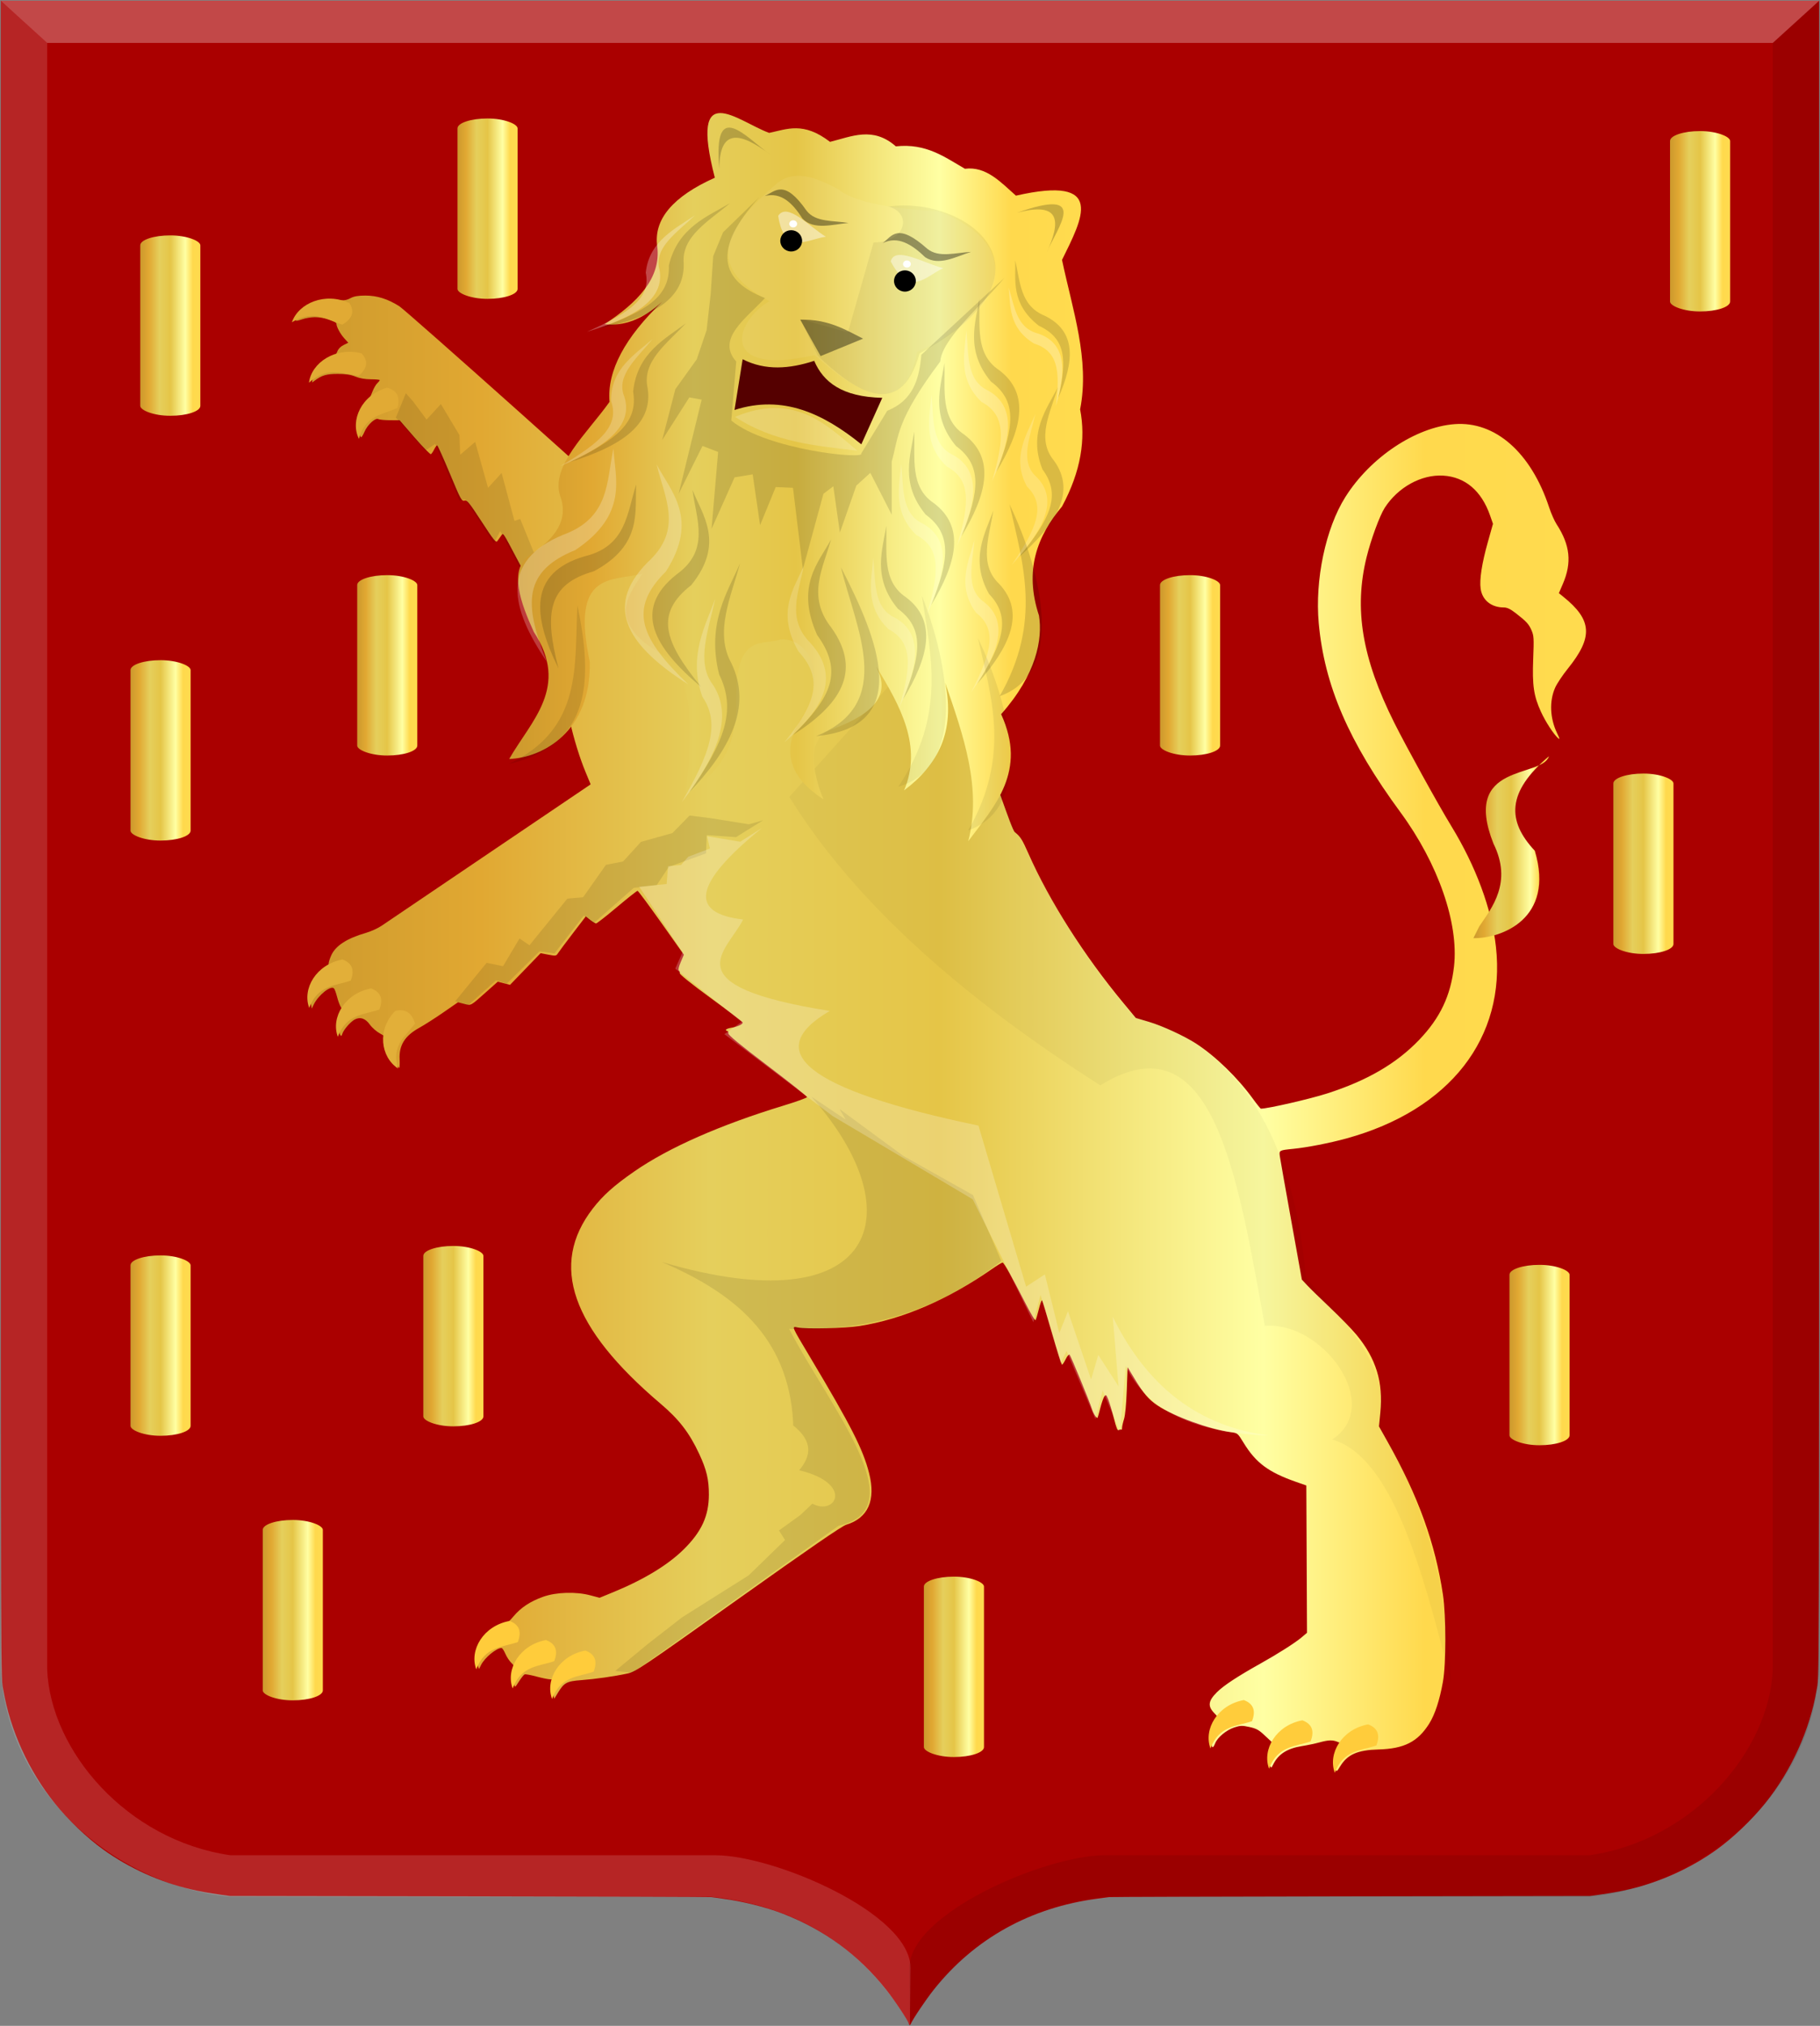 <?xml version="1.0" encoding="UTF-8" standalone="no"?>
<!-- Created with Inkscape (http://www.inkscape.org/) -->

<svg
   xmlns:dc="http://purl.org/dc/elements/1.1/"
   xmlns:cc="http://creativecommons.org/ns#"
   xmlns:rdf="http://www.w3.org/1999/02/22-rdf-syntax-ns#"
   xmlns:svg="http://www.w3.org/2000/svg"
   xmlns="http://www.w3.org/2000/svg"
   xmlns:xlink="http://www.w3.org/1999/xlink"
   xmlns:sodipodi="http://sodipodi.sourceforge.net/DTD/sodipodi-0.dtd"
   xmlns:inkscape="http://www.inkscape.org/namespaces/inkscape"
   width="275.281"
   height="306.312"
   id="svg36309"
   version="1.1"
   inkscape:version="0.48.4 r9939"
   sodipodi:docname="Renesse_wapen.svg">
  <rect width="100%" height="100%" fill="#808080" stroke="none"/>
  <defs
     id="defs36311">
    <linearGradient
       y2="639.477"
       x2="701.95"
       y1="639.477"
       x1="32.51"
       gradientTransform="matrix(-0.411,0,0,0.393,4426.735,5913.303)"
       gradientUnits="userSpaceOnUse"
       id="linearGradient22209"
       xlink:href="#linearGradient4053-4-8-3-4-8"
       inkscape:collect="always" />
    <linearGradient
       id="linearGradient4053-4-8-3-4-8">
      <stop
         style="stop-color:#cc992d;stop-opacity:1;"
         offset="0"
         id="stop4055-9-6-3-5-2" />
      <stop
         style="stop-color:#e1a832;stop-opacity:1;"
         offset="0.143"
         id="stop4057-8-0-4-2-5" />
      <stop
         id="stop4059-2-1-2-9-20"
         offset="0.321"
         style="stop-color:#e5cf5c;stop-opacity:1;" />
      <stop
         style="stop-color:#e5c547;stop-opacity:1;"
         offset="0.5"
         id="stop4061-4-2-2-12-3" />
      <stop
         id="stop4063-5-6-0-49-7"
         offset="0.75"
         style="stop-color:#ffffa3;stop-opacity:1;" />
      <stop
         style="stop-color:#ffd94d;stop-opacity:1;"
         offset="0.875"
         id="stop4065-2-0-1-93-2" />
      <stop
         id="stop4067-9-5-2-76-9"
         offset="1"
         style="stop-color:#ffdb4e;stop-opacity:1;" />
    </linearGradient>
    <linearGradient
       inkscape:collect="always"
       xlink:href="#linearGradient23666"
       id="linearGradient23752"
       x1="5.861"
       y1="361.055"
       x2="439.159"
       y2="361.055"
       gradientUnits="userSpaceOnUse" />
    <linearGradient
       id="linearGradient23666">
      <stop
         id="stop23668"
         offset="0"
         style="stop-color:#cc992d;stop-opacity:1;" />
      <stop
         id="stop23670"
         offset="0.143"
         style="stop-color:#e1a832;stop-opacity:1;" />
      <stop
         style="stop-color:#e5cf5c;stop-opacity:1;"
         offset="0.321"
         id="stop23672" />
      <stop
         id="stop23674"
         offset="0.5"
         style="stop-color:#e5c547;stop-opacity:1;" />
      <stop
         style="stop-color:#ffffa3;stop-opacity:1;"
         offset="0.75"
         id="stop23676" />
      <stop
         id="stop23678"
         offset="0.875"
         style="stop-color:#ffd94d;stop-opacity:1;" />
      <stop
         style="stop-color:#ffdb4e;stop-opacity:1;"
         offset="1"
         id="stop23680" />
    </linearGradient>
    <linearGradient
       y2="361.055"
       x2="439.159"
       y1="361.055"
       x1="5.861"
       gradientUnits="userSpaceOnUse"
       id="linearGradient24961"
       xlink:href="#linearGradient23666"
       inkscape:collect="always"
       gradientTransform="translate(205.219,307.812)" />
    <linearGradient
       inkscape:collect="always"
       xlink:href="#linearGradient23666"
       id="linearGradient25504"
       x1="380.673"
       y1="408.411"
       x2="389.764"
       y2="408.411"
       gradientUnits="userSpaceOnUse" />
    <linearGradient
       inkscape:collect="always"
       xlink:href="#linearGradient23666"
       id="linearGradient25506"
       x1="449.245"
       y1="438.411"
       x2="458.336"
       y2="438.411"
       gradientUnits="userSpaceOnUse" />
    <linearGradient
       inkscape:collect="always"
       xlink:href="#linearGradient23666"
       id="linearGradient25508"
       x1="457.816"
       y1="341.268"
       x2="466.907"
       y2="341.268"
       gradientUnits="userSpaceOnUse" />
    <linearGradient
       inkscape:collect="always"
       xlink:href="#linearGradient23666"
       id="linearGradient25510"
       x1="222.857"
       y1="128.099"
       x2="234.286"
       y2="128.099"
       gradientUnits="userSpaceOnUse" />
    <linearGradient
       inkscape:collect="always"
       xlink:href="#linearGradient23666"
       id="linearGradient25518"
       x1="224.959"
       y1="421.268"
       x2="234.05"
       y2="421.268"
       gradientUnits="userSpaceOnUse" />
    <linearGradient
       inkscape:collect="always"
       xlink:href="#linearGradient23666"
       id="linearGradient25520"
       x1="259.245"
       y1="408.411"
       x2="268.336"
       y2="408.411"
       gradientUnits="userSpaceOnUse" />
    <linearGradient
       inkscape:collect="always"
       xlink:href="#linearGradient23666"
       id="linearGradient25522"
       x1="244.959"
       y1="551.268"
       x2="254.05"
       y2="551.268"
       gradientUnits="userSpaceOnUse" />
    <linearGradient
       inkscape:collect="always"
       xlink:href="#linearGradient23666"
       id="linearGradient25524"
       x1="224.959"
       y1="511.268"
       x2="234.05"
       y2="511.268"
       gradientUnits="userSpaceOnUse" />
    <linearGradient
       inkscape:collect="always"
       xlink:href="#linearGradient23666"
       id="linearGradient25526"
       x1="269.245"
       y1="509.839"
       x2="278.336"
       y2="509.839"
       gradientUnits="userSpaceOnUse" />
    <linearGradient
       inkscape:collect="always"
       xlink:href="#linearGradient23666"
       id="linearGradient25528"
       x1="274.414"
       y1="339.363"
       x2="283.506"
       y2="339.363"
       gradientUnits="userSpaceOnUse" />
    <linearGradient
       inkscape:collect="always"
       xlink:href="#linearGradient23666"
       id="linearGradient25530"
       x1="21.213"
       y1="49.229"
       x2="30.305"
       y2="49.229"
       gradientUnits="userSpaceOnUse" />
    <linearGradient
       inkscape:collect="always"
       xlink:href="#linearGradient23666"
       id="linearGradient25538"
       x1="344.959"
       y1="559.839"
       x2="354.05"
       y2="559.839"
       gradientUnits="userSpaceOnUse" />
    <linearGradient
       inkscape:collect="always"
       xlink:href="#linearGradient23666"
       id="linearGradient25540"
       x1="433.53"
       y1="512.696"
       x2="442.622"
       y2="512.696"
       gradientUnits="userSpaceOnUse" />
    <linearGradient
       inkscape:collect="always"
       xlink:href="#linearGradient23666"
       id="linearGradient25548"
       x1="234.886"
       y1="466.216"
       x2="451.48"
       y2="466.216"
       gradientUnits="userSpaceOnUse" />
    <linearGradient
       inkscape:collect="always"
       xlink:href="#linearGradient23666"
       id="linearGradient25556"
       x1="270.708"
       y1="363.412"
       x2="367.042"
       y2="363.412"
       gradientUnits="userSpaceOnUse" />
  </defs>
  <sodipodi:namedview
     id="base"
     pagecolor="#ffffff"
     bordercolor="#666666"
     borderopacity="1.0"
     inkscape:pageopacity="0.0"
     inkscape:pageshadow="2"
     inkscape:zoom="0.7"
     inkscape:cx="34.785775"
     inkscape:cy="39.88208"
     inkscape:document-units="px"
     inkscape:current-layer="layer1"
     showgrid="false"
     fit-margin-top="0"
     fit-margin-left="0"
     fit-margin-right="0"
     fit-margin-bottom="0"
     inkscape:window-width="1600"
     inkscape:window-height="837"
     inkscape:window-x="-8"
     inkscape:window-y="-8"
     inkscape:window-maximized="1" />
  <g
     inkscape:label="Laag 1"
     inkscape:groupmode="layer"
     id="layer1"
     transform="translate(-205.219,-307.812)">
    <path
       style="fill:#aa0000;fill-opacity:1"
       d="m 342.717,613.873 c 0,-0.337 -2.144,-3.568 -3.483,-5.249 -4.162,-5.225 -9.285,-8.992 -15.56,-11.442 -2.598,-1.014 -6.096,-1.888 -9.185,-2.295 -0.715,-0.094 -1.481,-0.197 -1.703,-0.23 -0.222,-0.032 -16.695,-0.085 -36.608,-0.116 l -36.204,-0.058 -1.299,-0.182 c -1.932,-0.271 -3.205,-0.5 -4.652,-0.84 -4.643,-1.091 -9.284,-3.196 -13.136,-5.957 -2.515,-1.804 -5.349,-4.505 -7.401,-7.056 -3.916,-4.867 -6.749,-11.094 -7.747,-17.033 -0.42,-2.498 -0.396,5.337 -0.398,-129.241 l 0,-126.253 137.513,0 137.513,0 0,126.253 c 0,134.577 0.022,126.742 -0.398,129.241 -0.999,5.939 -3.831,12.166 -7.747,17.033 -2.053,2.551 -4.886,5.252 -7.401,7.056 -3.856,2.765 -8.488,4.866 -13.136,5.957 -1.447,0.34 -2.72,0.57 -4.652,0.84 l -1.299,0.182 -36.204,0.058 c -19.912,0.032 -36.386,0.084 -36.607,0.116 -0.222,0.032 -0.988,0.136 -1.703,0.23 -10.128,1.333 -18.623,6.049 -24.746,13.736 -1.211,1.52 -3.255,4.567 -3.509,5.229 -0.071,0.184 -0.242,0.198 -0.242,0.02 z"
       id="path15028-58-75"
       inkscape:connector-curvature="0" />
    <path
       style="opacity:0.147;fill:#ffffff;fill-opacity:1;stroke:#000000;stroke-width:0.087px;stroke-linecap:butt;stroke-linejoin:miter;stroke-opacity:0"
       d="m 205.339,307.923 7.015,6.382 0,245.952 c 0.505,12.261 12.023,25.817 27.728,28.073 l 73.379,0 c 8.794,0 29.475,8.745 29.475,17.025 l -0.094,8.591 c -8.015,-13.572 -19.328,-18.21 -30.114,-19.346 l -0.01,0 -72.64,0 c -17.478,-1.637 -33.77,-15.889 -34.743,-34.343 z"
       id="path15042-78-3"
       inkscape:connector-curvature="0"
       sodipodi:nodetypes="cccccccccccc" />
    <path
       style="opacity:0.282;fill:#000000;fill-opacity:0.316;stroke:#000000;stroke-width:0.087px;stroke-linecap:butt;stroke-linejoin:miter;stroke-opacity:0"
       d="m 480.371,307.921 -7.015,6.382 0,245.953 c -0.505,12.261 -12.023,25.817 -27.728,28.073 l -73.379,0 c -8.794,0 -29.475,8.745 -29.475,17.025 l 0.094,8.591 c 8.016,-13.572 19.329,-18.21 30.114,-19.346 l 0.01,0 72.64,0 c 17.477,-1.637 33.77,-15.889 34.743,-34.343 z"
       id="path15042-7-9-4"
       inkscape:connector-curvature="0"
       sodipodi:nodetypes="cccccccccccc" />
    <path
       style="fill:#ffffff;fill-opacity:0.415;stroke:#000000;stroke-width:0.087px;stroke-linecap:butt;stroke-linejoin:miter;stroke-opacity:0;opacity:0.683"
       d="m 480.379,307.923 -7.023,6.382 -261.001,0 -7.015,-6.382 z"
       id="path15070-7-3"
       inkscape:connector-curvature="0" />
    <g
       id="layer1-2"
       inkscape:label="Laag 1"
       transform="matrix(0.901,0,0,0.818,38.323,82.684)">
      <path
         sodipodi:nodetypes="cssscscsssscscssssssssscscsscsscsssscscssssssssccsscssssscsscsssccsccccccscscsccscsccccssssscsccscccscscsscssscsscccsscccsccsssccssccscccccssscssscscccssccssssccsssscsscscscssccsccscccssssccsssssssscsscscsccscccscscscsscsscssccccsscccsssccccssssscsscc"
         style="fill:url(#linearGradient25548);fill-opacity:1.0"
         d="m 410.222,601.698 c 1.203,-2.177 2.908,-3.002 6.417,-3.106 4.308,-0.128 6.597,-1.408 8.51,-4.758 0.972,-1.701 1.755,-4.325 2.309,-7.736 0.543,-3.343 0.548,-12.083 0.009,-16.075 -1.282,-9.494 -4.128,-18.176 -9.251,-28.224 l -1.49,-2.923 0.228,-2.538 c 0.506,-5.642 -0.712,-10.015 -4.013,-14.4 -0.782,-1.038 -2.746,-3.267 -4.366,-4.953 -1.62,-1.685 -3.361,-3.555 -3.869,-4.154 l -0.925,-1.089 -1.791,-10.951 c -0.985,-6.023 -1.844,-11.364 -1.908,-11.869 -0.136,-1.07 -0.097,-1.094 2.247,-1.351 2.357,-0.259 6.11,-1.064 8.917,-1.914 17.374,-5.259 26.826,-18.607 25.112,-35.461 -0.709,-6.972 -3.366,-14.868 -7.515,-22.333 -2.148,-3.864 -7.548,-14.644 -9.564,-19.087 -5.401,-11.91 -6.777,-21.004 -4.628,-30.588 0.732,-3.267 2.202,-7.67 3.038,-9.102 2.225,-3.81 6.16,-6.196 9.819,-5.954 3.678,0.243 6.42,2.805 7.86,7.341 l 0.497,1.565 -0.857,3.353 c -1.011,3.956 -1.435,6.981 -1.213,8.659 0.28,2.114 1.793,3.451 3.904,3.451 0.536,0 1.097,0.295 1.956,1.029 1.838,1.57 2.22,2.026 2.683,3.205 0.39,0.993 0.415,1.453 0.279,5.287 -0.173,4.899 0.086,6.838 1.306,9.775 0.759,1.827 2.146,4.174 2.879,4.869 0.313,0.297 0.28,0.115 -0.157,-0.881 -1.223,-2.789 -1.351,-5.962 -0.341,-8.465 0.299,-0.742 1.25,-2.313 2.111,-3.489 4.297,-5.869 4.114,-9.012 -0.78,-13.343 l -0.711,-0.629 0.663,-1.693 c 1.548,-3.957 1.24,-7.186 -1.057,-11.075 -0.35,-0.593 -0.908,-1.984 -1.24,-3.092 -3.038,-10.142 -9.041,-15.958 -15.878,-15.384 -6.536,0.549 -14.158,6.156 -18.344,13.496 -3.296,5.779 -5.114,15.275 -4.456,23.281 0.947,11.529 5.045,21.973 13.726,34.981 6.326,9.48 9.806,20.515 8.984,28.488 -0.558,5.413 -2.328,9.515 -5.855,13.57 -3.799,4.368 -8.725,7.527 -15.444,9.903 -2.901,1.026 -9.933,2.805 -11.116,2.812 -0.076,0 -0.683,-0.826 -1.348,-1.837 -2.564,-3.895 -6.248,-7.835 -9.522,-10.184 -1.962,-1.407 -5.671,-3.292 -7.926,-4.028 l -2.202,-0.719 -2.096,-2.779 c -6.563,-8.703 -12.413,-18.84 -15.948,-27.638 -1.049,-2.61 -1.344,-3.122 -2.26,-3.918 -1.221,-1.062 -11.036,-39.578 -22.371,-49.925 -7.014,-6.403 -14.439,16.389 -21.285,10.125 -11.056,-10.117 -19.877,-18.214 -19.957,-18.341 -0.582,-0.925 -38.51,-38.239 -39.727,-39.083 -1.956,-1.358 -3.726,-1.969 -5.705,-1.969 -1.214,0 -1.899,0.132 -2.501,0.483 -0.677,0.394 -1.122,0.458 -2.424,0.345 -1.972,-0.171 -3.686,0.344 -5.006,1.503 -0.964,0.846 -1.899,2.104 -1.718,2.311 0.057,0.065 0.534,-0.051 1.059,-0.258 0.525,-0.207 1.472,-0.383 2.103,-0.392 1.382,-0.019 3.64,0.742 3.64,1.227 0,0.559 0.662,1.898 1.348,2.726 l 0.638,0.77 -0.795,0.433 c -0.492,0.268 -0.889,0.718 -1.042,1.181 -0.136,0.411 -0.413,0.808 -0.616,0.882 -1.247,0.453 -3.13,2.684 -3.496,4.142 -0.2,0.797 -0.197,0.801 0.284,0.396 1.198,-1.007 2.021,-1.275 3.899,-1.272 1.343,0.002 2.183,0.144 2.972,0.501 0.71,0.322 1.628,0.499 2.587,0.501 0.817,0.002 1.486,0.07 1.486,0.152 1.5e-4,0.082 -0.184,0.341 -0.41,0.574 -0.225,0.233 -0.58,0.902 -0.789,1.487 -0.442,1.238 -0.674,1.745 -1.497,3.262 -0.333,0.613 -0.667,1.635 -0.743,2.271 -0.147,1.225 0.043,2.957 0.325,2.957 0.092,0 0.34,-0.446 0.55,-0.991 0.499,-1.292 1.82,-2.642 2.314,-2.362 0.199,0.113 1.088,0.208 1.977,0.211 l 1.616,0.007 2.526,3.209 c 1.389,1.765 2.619,3.143 2.734,3.062 0.115,-0.081 0.359,-0.48 0.543,-0.887 0.184,-0.407 0.407,-0.739 0.497,-0.739 0.089,0 1.044,2.33 2.121,5.178 1.829,4.836 1.992,5.169 2.461,5.034 0.446,-0.128 0.769,0.306 2.883,3.877 2.072,3.5 2.414,3.965 2.646,3.588 0.146,-0.238 0.419,-0.659 0.606,-0.936 0.414,-0.614 0.148,-1.047 2.948,4.781 1.132,2.355 2.14,4.381 2.24,4.502 0.102,0.123 0.463,-0.009 0.821,-0.3 l 0.639,-0.52 2.516,3.675 c 1.384,2.021 2.595,3.828 2.692,4.014 0.099,0.19 -0.047,1.531 -0.33,3.044 -0.434,2.318 -0.505,3.408 -0.495,7.615 0.01,4.157 0.087,5.275 0.502,7.301 0.703,3.434 1.65,6.828 2.648,9.49 l 0.867,2.315 -16.987,12.648 c -9.343,6.956 -17.487,13.024 -18.098,13.484 -0.611,0.46 -1.8,1.055 -2.642,1.322 -3.16,1.004 -5.051,2.341 -5.795,4.098 -0.258,0.61 -0.47,1.343 -0.47,1.629 0,0.301 -0.334,0.811 -0.794,1.212 -1.637,1.428 -2.537,3.943 -2.183,6.1 l 0.155,0.945 0.335,-0.755 c 0.771,-1.736 2.865,-3.569 3.391,-2.969 0.121,0.138 0.355,0.841 0.522,1.563 0.166,0.722 0.456,1.58 0.644,1.908 0.304,0.531 0.306,0.694 0.016,1.487 -0.357,0.977 -0.43,3.097 -0.126,3.646 0.151,0.272 0.226,0.227 0.346,-0.205 0.208,-0.75 1.372,-2.233 2.074,-2.642 0.928,-0.541 1.809,-0.216 2.554,0.941 0.363,0.564 1.131,1.302 1.706,1.641 0.946,0.556 1.046,0.699 1.046,1.496 0,1.388 0.447,2.746 1.263,3.836 0.414,0.553 0.819,1.005 0.9,1.006 0.081,0 0.115,-0.724 0.075,-1.61 -0.116,-2.56 0.895,-4.325 3.316,-5.792 0.815,-0.494 2.608,-1.755 3.985,-2.804 l 2.503,-1.906 1.025,0.295 c 1.193,0.344 1.012,0.452 3.763,-2.249 l 1.889,-1.854 1.027,0.296 1.027,0.296 2.569,-2.93 2.569,-2.93 1.3,0.278 c 1.239,0.265 1.316,0.251 1.63,-0.291 0.182,-0.313 1.302,-1.967 2.491,-3.675 l 2.16,-3.105 0.742,0.647 c 0.408,0.356 0.854,0.647 0.991,0.647 0.137,0 1.714,-1.359 3.506,-3.021 1.791,-1.662 3.345,-3.013 3.454,-3.004 0.108,0.009 1.902,2.669 3.985,5.911 l 3.788,5.894 -0.534,1.38 c -0.327,0.844 -0.449,1.44 -0.314,1.535 0.121,0.085 0.192,0.315 0.158,0.51 -0.037,0.215 2.016,2.026 5.211,4.597 2.9,2.333 5.305,4.354 5.345,4.492 0.094,0.323 -0.816,0.793 -1.927,0.996 -0.48,0.088 -0.874,0.259 -0.874,0.379 0,0.121 0.103,0.22 0.23,0.22 0.126,0 0.201,0.19 0.165,0.423 -0.046,0.3 1.876,2.044 6.585,5.979 3.657,3.056 6.644,5.669 6.638,5.808 -0.006,0.138 -1.76,0.839 -3.897,1.556 -10.658,3.577 -19.299,7.767 -25.054,12.148 -3.419,2.603 -5.327,4.479 -7.034,6.919 -7.285,10.406 -3.618,22.031 11.368,36.036 3.134,2.929 4.855,5.389 6.509,9.301 1.24,2.933 1.629,4.741 1.623,7.542 -0.008,3.928 -1.237,6.861 -4.241,10.12 -2.658,2.883 -6.687,5.575 -11.811,7.892 l -2.296,1.038 -1.557,-0.455 c -2.411,-0.705 -5.708,-0.596 -7.904,0.263 -2.179,0.852 -3.781,2.02 -5.014,3.658 -0.533,0.707 -1.096,1.286 -1.252,1.286 -0.494,2.3e-4 -2.017,0.997 -2.871,1.879 -1.44,1.488 -2.351,4.404 -1.849,5.92 l 0.207,0.624 0.341,-0.755 c 0.61,-1.349 2.574,-3.136 3.446,-3.136 0.12,0 0.408,0.481 0.639,1.07 0.231,0.588 0.686,1.349 1.011,1.691 0.543,0.571 0.579,0.727 0.445,1.947 -0.08,0.729 -0.08,1.623 2e-5,1.986 0.143,0.651 0.154,0.645 0.829,-0.522 0.377,-0.65 0.804,-1.234 0.949,-1.298 0.145,-0.064 1.041,0.116 1.989,0.4 0.949,0.284 1.991,0.516 2.317,0.516 0.57,0 0.588,0.041 0.482,1.118 -0.061,0.615 -0.044,1.421 0.038,1.792 l 0.148,0.674 0.62,-1.118 c 1.031,-1.858 1.474,-2.121 3.918,-2.32 2.375,-0.194 5.565,-0.697 7.772,-1.227 1.354,-0.325 2.334,-1.052 18.536,-13.739 12.102,-9.476 17.419,-13.502 18.174,-13.758 3.678,-1.249 4.991,-4.532 3.824,-9.563 -1.022,-4.406 -3.02,-8.723 -9.96,-21.525 -3.127,-5.767 -3.07,-5.616 -2.005,-5.37 1.411,0.326 7.948,0.152 10.4,-0.277 7.197,-1.26 14.766,-4.849 22.173,-10.511 0.872,-0.667 1.684,-1.213 1.802,-1.213 0.23,0 1.611,2.711 3.948,7.749 0.789,1.701 1.503,3.003 1.587,2.895 0.084,-0.108 0.334,-1.019 0.556,-2.024 0.222,-1.005 0.467,-1.741 0.544,-1.636 0.077,0.105 0.826,2.824 1.664,6.042 0.838,3.219 1.596,5.853 1.684,5.853 0.088,0 0.369,-0.466 0.623,-1.036 0.254,-0.57 0.544,-0.939 0.643,-0.818 0.226,0.274 3.368,8.674 3.751,10.03 0.258,0.914 0.808,1.837 0.96,1.61 0.034,-0.051 0.237,-0.851 0.451,-1.777 0.214,-0.926 0.517,-1.885 0.675,-2.132 0.261,-0.408 0.32,-0.359 0.657,0.551 0.204,0.549 0.626,2.103 0.938,3.452 0.42,1.818 0.635,2.389 0.829,2.205 0.144,-0.136 0.326,-0.173 0.406,-0.082 0.08,0.091 0.144,-0.051 0.144,-0.317 0,-0.265 0.146,-0.992 0.326,-1.615 0.205,-0.712 0.379,-2.708 0.466,-5.371 l 0.139,-4.238 1.153,2.098 c 1.51,2.748 2.388,3.876 3.875,4.979 2.664,1.976 8.733,4.413 12.278,4.93 1.168,0.17 1.176,0.178 2.17,1.97 2.047,3.69 4.152,5.42 8.767,7.205 l 1.761,0.681 0.057,13.616 0.057,13.616 -0.938,0.872 c -1.069,0.994 -3.977,3.03 -6.882,4.817 -3.874,2.383 -6.18,4.057 -7.321,5.313 -1.42,1.564 -1.547,2.521 -0.5,3.756 l 0.656,0.773 -0.546,1.232 c -0.41,0.925 -0.546,1.629 -0.546,2.826 0,1.736 0.231,2.024 0.664,0.828 0.398,-1.098 1.876,-2.445 3.212,-2.926 1.012,-0.365 1.318,-0.374 2.545,-0.077 1.172,0.284 1.589,0.541 2.606,1.609 0.666,0.699 1.237,1.284 1.268,1.298 0.032,0.015 -0.092,0.512 -0.275,1.105 -0.357,1.157 -0.406,2.345 -0.13,3.153 0.158,0.463 0.198,0.443 0.515,-0.257 0.858,-1.898 2.343,-2.944 4.788,-3.374 0.908,-0.16 2.246,-0.469 2.972,-0.688 1.518,-0.456 2.177,-0.48 3.027,-0.11 l 0.605,0.263 -0.438,0.96 c -0.528,1.157 -0.771,2.989 -0.503,3.794 0.188,0.567 0.215,0.55 0.8,-0.508 z"
         id="path5370"
         inkscape:connector-curvature="0" />
      <path
         style="fill:#000000;fill-opacity:0.104;stroke:none"
         d="m 253.368,347.908 -1.679,4.496 4.918,6.119 1.679,-1.249 4.079,10.49 0.96,-0.25 4.798,8.117 1.08,-2.248 5.038,10.365 1.32,-1.124 5.398,7.868 2.159,-4.371 6.838,-12.363 -5.878,6.993 -5.758,0.25 -1.799,-4.371 -1.56,0.999 -2.399,-6.494 -0.96,0.375 -2.159,-8.867 -2.279,2.747 -2.159,-8.492 -2.519,2.373 -0.12,-3.622 -3.119,-5.745 -2.399,2.872 -2.279,-3.372 z"
         id="path9089-2-4-1"
         inkscape:connector-curvature="0" />
      <path
         style="fill:#000000;fill-opacity:0.104;stroke:none"
         d="m 261.646,460.303 5.278,-7.118 2.759,0.624 2.759,-5.12 1.679,1.249 6.358,-8.617 2.639,-0.25 3.839,-5.994 2.879,-0.624 2.999,-3.622 5.278,-1.623 2.879,-3.247 3.599,0.5 6.358,1.124 2.399,-0.749 -4.559,3.122 -4.918,-0.375 -0.12,3.372 -6.238,2.498 -2.039,3.372 -3.839,0.5 -6.838,6.619 -1.56,-1.499 -4.918,6.993 -2.519,-0.375 -5.518,5.994 -1.799,-0.624 -4.678,4.621 z"
         id="path9091-6-0-3"
         inkscape:connector-curvature="0" />
      <path
         style="fill:#000000;fill-opacity:0.099;stroke:none"
         d="m 321.435,477.929 5.768,4.239 -1.018,-1.943 10.688,8.654 11.706,7.241 4.75,12.186 c -10.111,8.771 -21.897,13.186 -35.627,12.539 6.824,14.461 21.256,33.304 8.313,36.382 l -34.609,27.198 -2.884,-0.353 5.429,-4.945 5.768,-4.945 11.197,-7.771 6.107,-6.535 -1.018,-1.766 3.563,-2.826 2.036,-2.119 c 3.939,2.311 7.004,-3.752 -2.205,-6.181 1.947,-2.569 2.436,-5.264 -1.018,-8.301 l 0,-0.53 c -0.748,-15.94 -10.071,-24.024 -22.055,-29.671 36.001,11.728 42.662,-8.76 25.108,-30.554 z"
         id="path9093-93-9-8"
         inkscape:connector-curvature="0"
         sodipodi:nodetypes="cccccccccccccccccccccc" />
      <path
         style="fill:#e1aa34;fill-opacity:1;stroke:none"
         d="m 243.904,331.253 c -4.054,-2.101 -8.556,-0.016 -9.67,3.532 3.658,-2.446 5.88,-0.407 8.483,0.441 1.502,-1.01 2.167,-2.259 1.188,-3.974 z"
         id="path9290-4-6-6"
         inkscape:connector-curvature="0"
         sodipodi:nodetypes="cccc" />
      <path
         style="fill:#e1aa34;fill-opacity:1;stroke:none"
         d="m 245.92,340.525 c -4.37,-1.235 -8.394,1.725 -8.82,5.432 3.128,-3.143 5.69,-1.596 8.402,-1.293 1.284,-1.297 1.701,-2.656 0.419,-4.139 z"
         id="path9290-2-1-1-1"
         inkscape:connector-curvature="0"
         sodipodi:nodetypes="cccc" />
      <path
         style="fill:#e1aa34;fill-opacity:1;stroke:none"
         d="m 250.223,346.879 c -4.338,1.352 -6.255,6.077 -4.738,9.46 1.063,-4.389 4.024,-4.482 6.481,-5.715 0.433,-1.807 0.099,-3.191 -1.743,-3.745 z"
         id="path9290-3-5-8-3"
         inkscape:connector-curvature="0"
         sodipodi:nodetypes="cccc" />
      <path
         style="fill:#e2af39;fill-opacity:1;stroke:none"
         d="m 242.734,452.572 c -4.443,0.908 -6.79,5.418 -5.595,8.938 1.466,-4.261 4.421,-4.055 6.982,-5.035 0.599,-1.755 0.395,-3.166 -1.386,-3.903 z"
         id="path9290-1-6-9-8"
         inkscape:connector-curvature="0"
         sodipodi:nodetypes="cccc" />
      <path
         style="fill:#e2af39;fill-opacity:1;stroke:none"
         d="m 247.539,457.919 c -4.443,0.908 -6.79,5.418 -5.595,8.938 1.466,-4.261 4.421,-4.055 6.982,-5.035 0.599,-1.755 0.395,-3.166 -1.386,-3.903 z"
         id="path9290-1-9-6-2-9"
         inkscape:connector-curvature="0"
         sodipodi:nodetypes="cccc" />
      <path
         style="fill:#e2af39;fill-opacity:1;stroke:none"
         d="m 251.594,462.07 c -3.1,3.437 -2.478,8.525 0.465,10.658 -1.197,-4.351 1.318,-5.979 2.848,-8.33 -0.497,-1.789 -1.454,-2.811 -3.314,-2.328 z"
         id="path9290-1-8-6-7-3"
         inkscape:connector-curvature="0"
         sodipodi:nodetypes="cccc" />
      <path
         style="fill:#ffcc3b;fill-opacity:1;stroke:none"
         d="m 270.781,574.835 c -4.443,0.908 -6.79,5.418 -5.595,8.938 1.466,-4.261 4.421,-4.055 6.982,-5.035 0.599,-1.755 0.395,-3.166 -1.386,-3.903 z"
         id="path9290-1-98-6-9-4"
         inkscape:connector-curvature="0"
         sodipodi:nodetypes="cccc" />
      <path
         style="fill:#ffcc3b;fill-opacity:1;stroke:none"
         d="m 276.889,578.368 c -4.443,0.908 -6.79,5.418 -5.595,8.938 1.466,-4.261 4.421,-4.055 6.982,-5.035 0.599,-1.755 0.395,-3.166 -1.386,-3.903 z"
         id="path9290-1-91-6-5-4"
         inkscape:connector-curvature="0"
         sodipodi:nodetypes="cccc" />
      <path
         style="fill:#ffcc3b;fill-opacity:1;stroke:none"
         d="m 283.505,580.31 c -4.443,0.908 -6.79,5.418 -5.595,8.938 1.466,-4.261 4.421,-4.055 6.982,-5.035 0.599,-1.755 0.395,-3.166 -1.386,-3.903 z"
         id="path9290-1-3-7-4-6"
         inkscape:connector-curvature="0"
         sodipodi:nodetypes="cccc" />
      <path
         style="fill:#ffcc3b;fill-opacity:1;stroke:none"
         d="m 394.031,589.459 c -4.443,0.908 -6.79,5.418 -5.595,8.938 1.466,-4.261 4.421,-4.055 6.982,-5.035 0.599,-1.755 0.395,-3.166 -1.386,-3.903 z"
         id="path9290-1-5-1-3-0"
         inkscape:connector-curvature="0"
         sodipodi:nodetypes="cccc" />
      <path
         style="fill:#ffcc3b;fill-opacity:1;stroke:none"
         d="m 403.868,593.205 c -4.443,0.908 -6.79,5.418 -5.595,8.938 1.466,-4.261 4.421,-4.055 6.982,-5.035 0.599,-1.755 0.395,-3.166 -1.386,-3.903 z"
         id="path9290-1-1-4-1-6"
         inkscape:connector-curvature="0"
         sodipodi:nodetypes="cccc" />
      <path
         style="fill:#ffcc3b;fill-opacity:1;stroke:none"
         d="m 414.905,593.955 c -4.443,0.908 -6.79,5.418 -5.595,8.938 1.466,-4.261 4.421,-4.055 6.982,-5.035 0.599,-1.755 0.395,-3.166 -1.386,-3.903 z"
         id="path9290-1-4-0-2-6"
         inkscape:connector-curvature="0"
         sodipodi:nodetypes="cccc" />
      <path
         style="fill:#ffffff;fill-opacity:0.226;stroke:none"
         d="m 313.138,428.275 -3.635,2.523 -5.574,-1.009 0.485,2.271 -3.635,1.514 -1.212,1.514 -2.181,0.252 -0.242,3.28 -4.605,0.505 7.271,12.111 -1.212,3.028 11.149,9.84 -2.908,2.271 18.177,15.138 23.509,15.39 6.059,13.372 4.12,9.335 1.212,-5.046 3.393,12.615 0.969,-2.271 4.847,12.615 1.212,-5.298 2.908,7.569 0.969,-12.111 c 3.625,8.492 11.97,12.447 23.993,12.867 -11.609,-1.645 -20.382,-8.868 -26.175,-21.95 l 0.969,12.867 -3.393,-5.803 -1.212,4.541 -3.878,-12.615 -1.454,4.037 -2.424,-10.849 -3.151,2.271 -7.998,-29.772 c -29.236,-6.719 -36.437,-13.802 -24.963,-21.193 -26.773,-4.684 -17.235,-10.942 -14.542,-16.904 -8.877,-1.114 -8.647,-6.375 3.151,-16.904 z"
         id="path12323-3-8"
         inkscape:connector-curvature="0"
         sodipodi:nodetypes="ccccccccccccccccccccccccccccccccccccc" />
      <path
         sodipodi:nodetypes="cccccccccc"
         inkscape:connector-curvature="0"
         id="path25094"
         d="m 317.74,422.522 c 11.107,19.737 29.324,37.252 52.204,53.309 18.93,-12.887 23.018,16.527 27.621,44.47 9.719,-0.926 20.035,14.693 11.325,20.992 9.908,3.205 15.037,23.476 19.887,44.747 -0.502,-14.304 -2.62,-29.281 -11.877,-47.233 2.128,-10.08 -5.227,-18.701 -12.43,-27.345 -2.317,-28.914 -12.979,-43.522 -29.279,-48.89 -18.736,-23.885 -22.945,-46.653 -33.146,-69.882 z"
         style="fill:#000000;fill-opacity:0.038;stroke:none" />
      <path
         sodipodi:nodetypes="cccccccsccccccccccscccccccccccccc"
         inkscape:connector-curvature="0"
         id="path25096-5"
         d="m 314.35,299.782 c -5.334,-2.158 -13.497,-10.377 -9.115,8.286 -7.089,3.499 -10.312,7.734 -9.667,12.706 0.669,5.851 -3.282,10.343 -8.839,14.363 3.222,0.438 6.445,-0.899 9.668,-4.143 -6.182,6.528 -9.286,12.715 -8.839,18.506 -3.791,5.865 -9.935,11.877 -8.286,17.401 1.448,4.313 -0.727,7.821 -5.033,10.851 -3.781,2.66 -1.527,9.102 0.613,14.285 6.039,10.163 -0.45,16.38 -4.143,23.478 5.636,-0.264 13.753,-4.982 13.535,-17.954 -3.28,-16.847 3.711,-14.865 8.839,-16.297 -2.814,4.69 -5.951,9.344 4.143,15.468 4.575,4.554 4.293,14.574 3.038,25.688 3.866,-3.611 8.235,-6.316 8.563,-16.297 -0.427,-14.032 4.066,-11.519 7.458,-12.706 4.418,-0.324 8.142,6.082 3.511,14.45 -3.639,6.202 -1.892,11.111 3.671,15.105 -1.883,-5.031 -2.777,-11.251 1.163,-12.824 8.493,-3.39 9.858,-7.247 7.676,-11.759 4.108,7.388 7.814,14.815 4.696,22.926 5.616,-4.64 8.64,-10.837 6.905,-19.888 3.073,9.76 6.183,19.519 3.867,29.279 4.522,-6.646 9.898,-12.918 5.524,-23.478 5.937,-7.378 6.98,-13.861 6.353,-18.23 -2.527,-8.437 -0.269,-14.723 3.867,-20.164 3.198,-6.531 4.005,-12.464 3.038,-17.954 1.651,-9.207 -1.28,-18.414 -3.038,-27.621 3.405,-7.641 7.485,-15.697 -7.734,-11.877 -2.571,-2.507 -4.992,-5.464 -8.563,-4.972 -3.387,-2.136 -6.469,-4.749 -11.601,-4.143 -3.865,-3.74 -7.432,-1.808 -11.048,-0.829 -4.491,-3.805 -7.224,-2.337 -10.22,-1.657 z"
         style="fill:url(#linearGradient25556);fill-opacity:1.0;stroke:none" />
      <path
         sodipodi:nodetypes="ccccccc"
         inkscape:connector-curvature="0"
         id="path25098-5"
         d="m 315.57,309.202 c -7.744,7.42 -12.96,14.774 -1.172,21.68 -5.883,3.773 -8.614,14.037 7.617,9.961 12.295,12.489 16.07,6.297 17.188,-0.586 16.171,-8.089 17.496,-20.217 3.516,-25.977 -9.078,-0.564 -14.489,-1.975 -16.797,-4.102 -3.646,-2.122 -7.292,-3.787 -10.352,-0.977 z"
         style="fill:#ffffff;fill-opacity:0.066;stroke:none" />
      <path
         sodipodi:nodetypes="cccccc"
         inkscape:connector-curvature="0"
         id="path25100-6"
         d="m 321.917,341.917 c -4.117,1.479 -8.155,1.86 -12.012,-0.293 l -1.367,9.375 c 8.16,-2.9 14.94,0.71 21.289,6.348 l 3.516,-8.594 c -6.772,-0.167 -9.913,-2.921 -11.426,-6.836 z"
         style="fill:#550000;stroke:none" />
      <path
         sodipodi:nodetypes="ccccccc"
         inkscape:connector-curvature="0"
         id="path25102-0"
         d="m 319.573,334.202 8.008,2.441 4.297,-16.602 c 5.652,-0.041 6.456,-5.602 2.442,-6.641 13.344,-2.072 30.088,12.225 5.273,27.148 -3.215,12.943 -11.406,6.496 -17.09,0.39 z"
         style="fill:#000000;fill-opacity:0.061;stroke:none" />
      <path
         sodipodi:nodetypes="cccc"
         inkscape:connector-curvature="0"
         id="path25104-9"
         d="m 319.573,334.3 3.418,6.738 7.129,-3.223 c -3.017,-1.67 -5.779,-3.596 -10.547,-3.515 z"
         style="fill:#000000;fill-opacity:0.401;stroke:none" />
      <path
         sodipodi:nodetypes="ccccc"
         inkscape:connector-curvature="0"
         id="path25106-8"
         d="m 327.679,316.429 c -2.512,-0.468 -5.529,-0.094 -7.031,-2.246 -3.758,-5.927 -5.206,-3.663 -7.031,-2.734 2.766,-0.768 4.678,1.312 6.348,4.199 1.901,2.138 4.952,1.058 7.715,0.781 z"
         style="fill:#000000;fill-opacity:0.382;stroke:none" />
      <path
         sodipodi:nodetypes="ccccc"
         inkscape:connector-curvature="0"
         id="path25106-0-3"
         d="m 348.258,321.776 c -2.552,0.12 -5.404,1.175 -7.359,-0.575 -5.016,-4.908 -5.907,-2.373 -7.471,-1.051 2.517,-1.382 4.854,0.206 7.141,2.633 2.34,1.646 5.062,-0.105 7.689,-1.007 z"
         style="fill:#000000;fill-opacity:0.382;stroke:none" />
      <path
         sodipodi:nodetypes="ccc"
         inkscape:connector-curvature="0"
         id="path25126-5"
         d="m 315.869,315.112 c 1.057,7.472 4.886,4.32 8.01,3.867 -2.856,-1.918 -6.485,-6.444 -8.01,-3.867 z"
         style="fill:#ffffff;fill-opacity:0.439;stroke:none" />
      <path
         inkscape:transform-center-y="-3.8400542"
         inkscape:transform-center-x="-3.4500058"
         sodipodi:nodetypes="ccc"
         inkscape:connector-curvature="0"
         id="path25126-4-7"
         d="m 334.765,323.542 c 3.277,6.798 5.967,2.631 8.807,1.25 -3.304,-0.959 -8.137,-4.168 -8.807,-1.25 z"
         style="fill:#ffffff;fill-opacity:0.439;stroke:none" />
      <path
         transform="matrix(1.039,0,0,0.934,-2298.217,5832.871)"
         d="m 2519.827,-5902.716 c 0,1.163 -0.788,2.106 -1.761,2.106 -0.973,0 -1.761,-0.943 -1.761,-2.106 0,-1.163 0.788,-2.106 1.761,-2.106 0.972,0 1.761,0.943 1.761,2.106 z"
         sodipodi:ry="2.1061287"
         sodipodi:rx="1.7608616"
         sodipodi:cy="-5902.7163"
         sodipodi:cx="2518.0667"
         id="path25146-9"
         style="fill:#000000;fill-opacity:1;stroke:none"
         sodipodi:type="arc" />
      <path
         transform="matrix(1.039,0,0,0.934,-2279.124,5840.294)"
         d="m 2519.827,-5902.716 c 0,1.163 -0.788,2.106 -1.761,2.106 -0.973,0 -1.761,-0.943 -1.761,-2.106 0,-1.163 0.788,-2.106 1.761,-2.106 0.972,0 1.761,0.943 1.761,2.106 z"
         sodipodi:ry="2.1061287"
         sodipodi:rx="1.7608616"
         sodipodi:cy="-5902.7163"
         sodipodi:cx="2518.0667"
         id="path25146-1-0"
         style="fill:#000000;fill-opacity:1;stroke:none"
         sodipodi:type="arc" />
      <path
         transform="translate(-2199.47,6219.934)"
         d="m 2518.515,-5903.337 c 0,0.362 -0.294,0.656 -0.656,0.656 -0.362,0 -0.656,-0.294 -0.656,-0.656 0,-0.362 0.294,-0.656 0.656,-0.656 0.362,0 0.656,0.294 0.656,0.656 z"
         sodipodi:ry="0.65600729"
         sodipodi:rx="0.65600729"
         sodipodi:cy="-5903.3374"
         sodipodi:cx="2517.8594"
         id="path25166-4"
         style="fill:#ffffff;fill-opacity:1;stroke:none"
         sodipodi:type="arc" />
      <path
         transform="translate(-2180.376,6227.357)"
         d="m 2518.515,-5903.337 c 0,0.362 -0.294,0.656 -0.656,0.656 -0.362,0 -0.656,-0.294 -0.656,-0.656 0,-0.362 0.294,-0.656 0.656,-0.656 0.362,0 0.656,0.294 0.656,0.656 z"
         sodipodi:ry="0.65600729"
         sodipodi:rx="0.65600729"
         sodipodi:cy="-5903.3374"
         sodipodi:cx="2517.8594"
         id="path25166-7-8"
         style="fill:#ffffff;fill-opacity:1;stroke:none"
         sodipodi:type="arc" />
      <path
         sodipodi:nodetypes="ccc"
         inkscape:connector-curvature="0"
         id="path25186-7"
         d="m 308.636,352.269 c 9.771,-4.477 15.037,1.115 20.508,6.25 -6.994,-0.899 -14.019,-1.562 -20.508,-6.25 z"
         style="fill:#ffffff;fill-opacity:0.175;stroke:none" />
      <path
         sodipodi:nodetypes="cccccccccccccccccccccccccccccccccccc"
         inkscape:connector-curvature="0"
         id="path25188-4"
         d="m 312.693,311.659 c -8.005,9.784 -6.476,15.481 0.967,18.644 -3.236,3.828 -8.216,7.563 -4.834,11.739 l -0.829,10.91 c 5.943,5.424 22.583,7.264 21.821,6.077 l 4.363,-7.889 c 4.343,-1.896 5.387,-5.893 5.719,-10.341 l 13.949,-14.225 c -3.911,5.243 -10.463,11.207 -10.772,15.468 -7.445,10.898 -6.975,13.88 -8.148,18.506 l 0,9.806 -3.591,-7.734 -2.348,2.348 -2.762,8.701 -1.105,-8.563 -1.657,1.381 -3.453,13.949 -1.657,-15.053 -2.9,-0.138 -2.624,7.043 -1.243,-9.391 -3.038,0.552 -3.867,9.53 1.105,-14.225 -2.624,-1.105 -4.005,8.839 3.867,-17.401 -2.072,-0.414 -4.557,7.872 2.21,-9.391 3.591,-5.524 1.657,-5.386 0.691,-6.767 0.414,-6.906 1.657,-4.419 z"
         style="fill:#000000;fill-opacity:0.132;stroke:none" />
      <path
         style="fill:#000000;fill-opacity:0.156;stroke:none"
         d="m 292.044,364.744 c -1.566,5.244 -1.604,11.427 -8.664,13.299 -9.439,3.05 -8.745,11.003 -4.389,20.727 -2.427,-10.275 -1.78,-15.551 5.917,-17.951 8.301,-4.879 6.837,-11.192 7.135,-16.075 z"
         id="path9095-9-8-4-7-7-6-7-0"
         inkscape:connector-curvature="0"
         sodipodi:nodetypes="ccccc" />
      <path
         style="fill:#ffffff;fill-opacity:0.231;stroke:none"
         d="m 288.226,358.111 c -1.209,6.006 -0.54,12.8 -8.496,15.976 -10.574,4.848 -8.855,13.468 -2.693,23.451 -3.994,-10.894 -3.852,-16.789 4.781,-20.647 9.047,-6.674 6.624,-13.372 6.407,-18.781 z"
         id="path9095-9-9-6-1-5-5-7-2-2"
         inkscape:connector-curvature="0"
         sodipodi:nodetypes="ccccc" />
      <path
         style="fill:#000000;fill-opacity:0.151;stroke:none"
         d="m 301.482,365.782 c 0.634,5.437 3.042,11.131 -2.703,15.641 -7.465,6.532 -3.685,13.563 4.159,20.774 -6.29,-8.479 -7.781,-13.582 -1.658,-18.829 5.697,-7.762 1.858,-12.983 0.202,-17.586 z"
         id="path9095-9-8-4-7-7-6-1-3"
         inkscape:connector-curvature="0"
         sodipodi:nodetypes="ccccc" />
      <path
         style="fill:#ffffff;fill-opacity:0.231;stroke:none"
         d="m 295.474,361.087 c 1.263,5.995 4.562,11.971 -1.491,18.033 -7.797,8.632 -2.812,15.871 6.794,22.606 -7.974,-8.429 -10.173,-13.9 -3.767,-20.856 5.673,-9.706 0.8,-14.902 -1.536,-19.784 z"
         id="path9095-9-9-6-1-5-5-7-3-5"
         inkscape:connector-curvature="0"
         sodipodi:nodetypes="ccccc" />
      <path
         style="fill:#ffffff;fill-opacity:0.179;stroke:none"
         d="m 320.161,379.809 c -0.8,4.841 -2.953,9.788 1.113,14.246 5.243,6.397 1.977,12.448 -4.366,18.375 5.246,-7.176 6.671,-11.656 2.365,-16.803 -3.837,-7.377 -0.633,-11.798 0.888,-15.818 z"
         id="path9095-9-8-4-7-7-6-13-4"
         inkscape:connector-curvature="0"
         sodipodi:nodetypes="ccccc" />
      <path
         style="fill:#000000;fill-opacity:0.16;stroke:none"
         d="m 324.744,374.933 c -1.308,5.298 -4.149,10.436 0.057,16.31 5.37,8.307 1.181,14.461 -6.462,19.836 6.512,-7.013 8.495,-11.774 4.075,-18.476 -3.704,-9.122 0.278,-13.448 2.329,-17.67 z"
         id="path9095-9-9-6-1-5-5-7-1-1"
         inkscape:connector-curvature="0"
         sodipodi:nodetypes="ccccc" />
      <path
         style="fill:#ffffff;fill-opacity:0.198;stroke:none"
         d="m 336.522,360.924 c 0.421,4.267 -0.069,9.195 3.628,11.086 4.898,2.964 3.863,9.261 0.682,16.761 2.173,-8.049 2.256,-12.288 -1.746,-14.636 -4.126,-4.357 -2.806,-9.303 -2.565,-13.211 z"
         id="path9095-9-8-4-7-7-6-5-1-6"
         inkscape:connector-curvature="0"
         sodipodi:nodetypes="ccccc" />
      <path
         style="fill:#000000;fill-opacity:0.146;stroke:none"
         d="m 338.7,355.023 c 0.163,4.854 -0.763,10.228 3.315,13.209 5.369,4.46 3.719,11.231 -0.468,18.836 3.078,-8.454 3.488,-13.158 -0.903,-16.72 -4.384,-5.829 -2.51,-11.029 -1.944,-15.325 z"
         id="path9095-9-9-6-1-5-5-7-15-2-6"
         inkscape:connector-curvature="0"
         sodipodi:nodetypes="ccccc" />
      <path
         style="fill:#ffffff;fill-opacity:0.212;stroke:none"
         d="m 341.595,348.229 c 0.421,4.267 -0.069,9.195 3.628,11.086 4.898,2.964 3.863,9.261 0.683,16.762 2.173,-8.049 2.256,-12.289 -1.746,-14.636 -4.126,-4.357 -2.806,-9.303 -2.565,-13.211 z"
         id="path9095-9-8-4-7-7-6-5-1-5-4"
         inkscape:connector-curvature="0"
         sodipodi:nodetypes="ccccc" />
      <path
         style="fill:#000000;fill-opacity:0.146;stroke:none"
         d="m 343.774,342.328 c 0.163,4.854 -0.763,10.228 3.315,13.209 5.369,4.46 3.719,11.231 -0.468,18.836 3.078,-8.454 3.488,-13.158 -0.903,-16.72 -4.384,-5.829 -2.51,-11.029 -1.944,-15.325 z"
         id="path9095-9-9-6-1-5-5-7-15-2-5-5"
         inkscape:connector-curvature="0"
         sodipodi:nodetypes="ccccc" />
      <path
         style="fill:#ffffff;fill-opacity:0.231;stroke:none"
         d="m 347.455,336.315 c 0.421,4.267 -0.069,9.195 3.628,11.086 4.898,2.964 3.863,9.261 0.683,16.762 2.173,-8.049 2.256,-12.289 -1.746,-14.636 -4.126,-4.357 -2.806,-9.303 -2.565,-13.211 z"
         id="path9095-9-8-4-7-7-6-5-1-3-2"
         inkscape:connector-curvature="0"
         sodipodi:nodetypes="ccccc" />
      <path
         style="fill:#000000;fill-opacity:0.146;stroke:none"
         d="m 349.633,330.414 c 0.163,4.854 -0.763,10.228 3.315,13.209 5.369,4.46 3.719,11.231 -0.468,18.836 3.078,-8.454 3.488,-13.158 -0.903,-16.72 -4.384,-5.829 -2.51,-11.029 -1.944,-15.325 z"
         id="path9095-9-9-6-1-5-5-7-15-2-8-9"
         inkscape:connector-curvature="0"
         sodipodi:nodetypes="ccccc" />
      <path
         style="fill:#ffffff;fill-opacity:0.217;stroke:none"
         d="m 348.824,375.005 c -0.321,4.276 -1.653,9.045 1.662,11.545 4.313,3.765 2.208,9.788 -2.218,16.628 3.528,-7.554 4.341,-11.716 0.805,-14.718 -3.313,-5.003 -1.159,-9.648 -0.249,-13.455 z"
         id="path9095-9-8-4-7-7-6-5-1-9-1"
         inkscape:connector-curvature="0"
         sodipodi:nodetypes="ccccc" />
      <path
         style="fill:#000000;fill-opacity:0.146;stroke:none"
         d="m 351.988,369.568 c -0.676,4.809 -2.515,9.943 0.988,13.583 4.519,5.319 1.726,11.704 -3.709,18.473 4.49,-7.796 5.705,-12.36 1.994,-16.625 -3.313,-6.498 -0.57,-11.296 0.727,-15.431 z"
         id="path9095-9-9-6-1-5-5-7-15-2-2-2"
         inkscape:connector-curvature="0"
         sodipodi:nodetypes="ccccc" />
      <path
         style="fill:#ffffff;fill-opacity:0.179;stroke:none"
         d="m 331.829,378.308 c 0.421,4.267 -0.069,9.195 3.628,11.086 4.898,2.964 3.863,9.261 0.683,16.762 2.173,-8.049 2.256,-12.289 -1.746,-14.636 -4.126,-4.357 -2.806,-9.303 -2.565,-13.211 z"
         id="path9095-9-8-4-7-7-6-5-1-8-4"
         inkscape:connector-curvature="0"
         sodipodi:nodetypes="ccccc" />
      <path
         style="fill:#000000;fill-opacity:0.146;stroke:none"
         d="m 334.008,372.406 c 0.163,4.854 -0.763,10.228 3.315,13.209 5.369,4.46 3.719,11.231 -0.468,18.836 3.078,-8.454 3.488,-13.158 -0.903,-16.72 -4.384,-5.829 -2.51,-11.029 -1.944,-15.325 z"
         id="path9095-9-9-6-1-5-5-7-15-2-4-9"
         inkscape:connector-curvature="0"
         sodipodi:nodetypes="ccccc" />
      <path
         style="fill:#ffffff;fill-opacity:0.193;stroke:none"
         d="m 359.036,351.765 c -0.839,4.205 -2.742,8.777 0.244,11.662 3.823,4.262 0.999,9.984 -4.227,16.234 4.422,-7.068 5.736,-11.1 2.591,-14.511 -2.679,-5.369 0.024,-9.717 1.392,-13.385 z"
         id="path9095-9-8-4-7-7-6-5-1-2-9"
         inkscape:connector-curvature="0"
         sodipodi:nodetypes="ccccc" />
      <path
         style="fill:#000000;fill-opacity:0.146;stroke:none"
         d="m 362.838,346.753 c -1.257,4.691 -3.707,9.563 -0.674,13.602 3.838,5.83 0.288,11.827 -5.931,17.884 5.406,-7.191 7.168,-11.573 4.004,-16.259 -2.497,-6.853 0.81,-11.281 2.601,-15.227 z"
         id="path9095-9-9-6-1-5-5-7-15-2-7-3"
         inkscape:connector-curvature="0"
         sodipodi:nodetypes="ccccc" />
      <path
         style="fill:#ffffff;fill-opacity:0.259;stroke:none"
         d="m 354.553,328.38 c 0.999,3.385 1.273,7.42 4.88,8.465 4.846,1.754 4.826,6.963 3.048,13.422 0.791,-6.77 0.25,-10.198 -3.698,-11.571 -4.352,-2.976 -3.88,-7.135 -4.23,-10.315 z"
         id="path9095-9-8-4-7-7-6-5-1-58-7"
         inkscape:connector-curvature="0"
         sodipodi:nodetypes="ccccc" />
      <path
         style="fill:#000000;fill-opacity:0.146;stroke:none"
         d="m 355.661,323.34 c 0.852,3.891 0.797,8.343 4.906,10.217 5.487,2.898 4.983,8.57 2.312,15.243 1.548,-7.214 1.235,-11.059 -3.241,-13.36 -4.799,-4.129 -3.863,-8.564 -3.977,-12.1 z"
         id="path9095-9-9-6-1-5-5-7-15-2-40-6"
         inkscape:connector-curvature="0"
         sodipodi:nodetypes="ccccc" />
      <path
         style="fill:#ffffff;fill-opacity:0.208;stroke:none"
         d="m 294.799,337.871 c -2.556,3.442 -6.231,6.762 -4.765,10.647 1.634,5.487 -3.364,9.453 -10.76,12.869 7.019,-4.499 9.93,-7.583 8.545,-12.011 -0.127,-5.999 4.176,-8.774 6.98,-11.506 z"
         id="path9095-9-8-4-7-7-6-5-1-94-5"
         inkscape:connector-curvature="0"
         sodipodi:nodetypes="ccccc" />
      <path
         style="fill:#000000;fill-opacity:0.146;stroke:none"
         d="m 300.379,334.966 c -3.141,3.704 -7.439,7.061 -6.423,12.009 0.977,6.911 -4.795,10.815 -13.007,13.632 7.962,-4.19 11.427,-7.398 10.569,-12.987 0.672,-7.263 5.554,-9.853 8.861,-12.654 z"
         id="path9095-9-9-6-1-5-5-7-15-2-43-8"
         inkscape:connector-curvature="0"
         sodipodi:nodetypes="ccccc" />
      <path
         style="fill:#ffffff;fill-opacity:0.278;stroke:none"
         d="m 301.909,315.001 c -2.94,3.121 -6.976,5.99 -5.972,10.019 0.984,5.64 -4.443,8.997 -12.186,11.529 7.495,-3.651 10.745,-6.375 9.886,-10.934 0.573,-5.973 5.169,-8.228 8.273,-10.615 z"
         id="path9095-9-8-4-7-7-6-5-1-584-7"
         inkscape:connector-curvature="0"
         sodipodi:nodetypes="ccccc" />
      <path
         style="fill:#000000;fill-opacity:0.146;stroke:none"
         d="m 307.789,312.765 c -3.551,3.312 -8.211,6.146 -7.778,11.179 0.166,6.978 -6.022,10.183 -14.506,12.024 8.395,-3.234 12.211,-6.017 12.01,-11.668 1.513,-7.135 6.664,-9.139 10.274,-11.536 z"
         id="path9095-9-9-6-1-5-5-7-15-2-1-8"
         inkscape:connector-curvature="0"
         sodipodi:nodetypes="ccccc" />
      <path
         style="fill:#ffffff;fill-opacity:0.217;stroke:none"
         d="m 305.306,385.889 c -1.092,5.652 -3.289,11.723 -0.41,15.87 3.654,6.081 0.455,13.646 -5.222,21.749 4.904,-9.274 6.469,-14.656 3.458,-19.53 -2.427,-7.5 0.573,-13.207 2.173,-18.09 z"
         id="path9095-9-8-4-7-7-6-5-1-0-9"
         inkscape:connector-curvature="0"
         sodipodi:nodetypes="ccccc" />
      <path
         style="fill:#000000;fill-opacity:0.146;stroke:none"
         d="m 309.463,379.363 c -1.545,6.282 -4.316,12.72 -1.453,18.439 3.581,8.214 -0.374,16.098 -7.052,23.863 5.913,-9.368 7.955,-15.192 4.996,-21.799 -2.158,-9.503 1.461,-15.274 3.509,-20.503 z"
         id="path9095-9-9-6-1-5-5-7-15-2-3-7"
         inkscape:connector-curvature="0"
         sodipodi:nodetypes="ccccc" />
      <path
         sodipodi:nodetypes="ccc"
         inkscape:connector-curvature="0"
         id="path25370-7"
         d="m 282.171,387.132 c 2.627,13.808 2.349,25.801 -11.523,29.297 12.507,-6.516 10.982,-18.294 11.523,-29.297 z"
         style="fill:#000000;fill-opacity:0.104;stroke:none" />
      <path
         sodipodi:nodetypes="ccc"
         inkscape:connector-curvature="0"
         id="path25370-3-1"
         d="m 326.409,380.084 c 6.278,13.347 12.206,29.499 -4.184,31.202 13.497,-5.99 6.634,-19.995 4.184,-31.202 z"
         style="fill:#000000;fill-opacity:0.142;stroke:none" />
      <path
         sodipodi:nodetypes="ccc"
         inkscape:connector-curvature="0"
         id="path25370-3-4-65"
         d="m 339.986,385.312 c 4.836,13.419 7.249,31.818 -3.943,35.318 8.021,-13.208 5.487,-24.218 3.943,-35.318 z"
         style="fill:#000000;fill-opacity:0.061;stroke:none" />
      <path
         sodipodi:nodetypes="ccc"
         inkscape:connector-curvature="0"
         id="path25370-3-4-0-0"
         d="m 349.415,393.21 c 5.695,13.078 9.297,31.281 -1.645,35.499 7.147,-13.701 3.905,-24.523 1.645,-35.499 z"
         style="fill:#000000;fill-opacity:0.071;stroke:none" />
      <path
         sodipodi:nodetypes="ccc"
         inkscape:connector-curvature="0"
         id="path25370-3-4-6-1"
         d="m 354.689,368.406 c 5.695,13.078 9.297,31.281 -1.645,35.499 7.147,-13.701 3.905,-24.523 1.645,-35.499 z"
         style="fill:#000000;fill-opacity:0.142;stroke:none" />
      <path
         sodipodi:nodetypes="ccc"
         inkscape:connector-curvature="0"
         id="path25433-3"
         d="m 355.92,314.559 c 12.395,-4.847 6.881,2.536 4.972,7.458 2.475,-5.853 2.44,-9.66 -4.972,-7.458 z"
         style="fill:#000000;fill-opacity:0.212;stroke:none" />
      <path
         sodipodi:nodetypes="ccc"
         inkscape:connector-curvature="0"
         id="path25433-7-2"
         d="m 305.991,306.429 c -1.089,-13.264 4.403,-5.865 8.57,-2.624 -4.897,-4.05 -8.555,-5.108 -8.57,2.624 z"
         style="fill:#000000;fill-opacity:0.212;stroke:none" />
    </g>
    <path
       style="fill:url(#linearGradient25510);fill-opacity:1.0;stroke:none"
       d="m 223.75,140.062 c 1.895,-2.809 5.047,-6.637 2.143,-12.5 -4.896,-12.344 7.302,-9.85 8.393,-13.214 -6.423,5.427 -6.352,9.793 -2.143,14.286 3.106,10.335 -5.145,13.296 -9.286,13.214 z"
       id="path6274"
       inkscape:connector-curvature="0"
       transform="translate(205.219,307.812)"
       sodipodi:nodetypes="cccccc" />
    <rect
       style="fill:url(#linearGradient25530);fill-opacity:1.0;fill-rule:evenodd;stroke:none"
       id="rect6784"
       width="9.091"
       height="27.274"
       x="21.213"
       y="35.592"
       transform="translate(205.219,307.812)"
       rx="12.143"
       ry="1.502" />
    <rect
       style="fill:url(#linearGradient25528);fill-opacity:1.0;fill-rule:evenodd;stroke:none"
       id="rect6784-5"
       width="9.091"
       height="27.274"
       x="274.414"
       y="325.726"
       rx="12.143"
       ry="1.502" />
    <rect
       style="fill:url(#linearGradient25508);fill-opacity:1.0;fill-rule:evenodd;stroke:none"
       id="rect6784-52"
       width="9.091"
       height="27.274"
       x="457.816"
       y="327.631"
       rx="12.143"
       ry="1.502" />
    <rect
       style="fill:url(#linearGradient25506);fill-opacity:1.0;fill-rule:evenodd;stroke:none"
       id="rect6784-1"
       width="9.091"
       height="27.274"
       x="449.245"
       y="424.774"
       rx="12.143"
       ry="1.502" />
    <rect
       style="fill:url(#linearGradient25504);fill-opacity:1.0;fill-rule:evenodd;stroke:none"
       id="rect6784-4"
       width="9.091"
       height="27.274"
       x="380.673"
       y="394.774"
       rx="12.143"
       ry="1.502" />
    <rect
       style="fill:url(#linearGradient25540);fill-opacity:1.0;fill-rule:evenodd;stroke:none"
       id="rect6784-8"
       width="9.091"
       height="27.274"
       x="433.53"
       y="499.059"
       rx="12.143"
       ry="1.502" />
    <rect
       style="fill:url(#linearGradient25538);fill-opacity:1.0;fill-rule:evenodd;stroke:none"
       id="rect6784-6"
       width="9.091"
       height="27.274"
       x="344.959"
       y="546.202"
       rx="12.143"
       ry="1.502" />
    <rect
       style="fill:url(#linearGradient25526);fill-opacity:1.0;fill-rule:evenodd;stroke:none"
       id="rect6784-46"
       width="9.091"
       height="27.274"
       x="269.245"
       y="496.202"
       rx="12.143"
       ry="1.502" />
    <rect
       style="fill:url(#linearGradient25524);fill-opacity:1.0;fill-rule:evenodd;stroke:none"
       id="rect6784-89"
       width="9.091"
       height="27.274"
       x="224.959"
       y="497.631"
       rx="12.143"
       ry="1.502" />
    <rect
       style="fill:url(#linearGradient25522);fill-opacity:1.0;fill-rule:evenodd;stroke:none"
       id="rect6784-83"
       width="9.091"
       height="27.274"
       x="244.959"
       y="537.631"
       rx="12.143"
       ry="1.502" />
    <rect
       style="fill:url(#linearGradient25520);fill-opacity:1.0;fill-rule:evenodd;stroke:none"
       id="rect6784-55"
       width="9.091"
       height="27.274"
       x="259.245"
       y="394.774"
       rx="12.143"
       ry="1.502" />
    <rect
       style="fill:url(#linearGradient25518);fill-opacity:1.0;fill-rule:evenodd;stroke:none"
       id="rect6784-15"
       width="9.091"
       height="27.274"
       x="224.959"
       y="407.631"
       rx="12.143"
       ry="1.502" />
  </g>
</svg>
